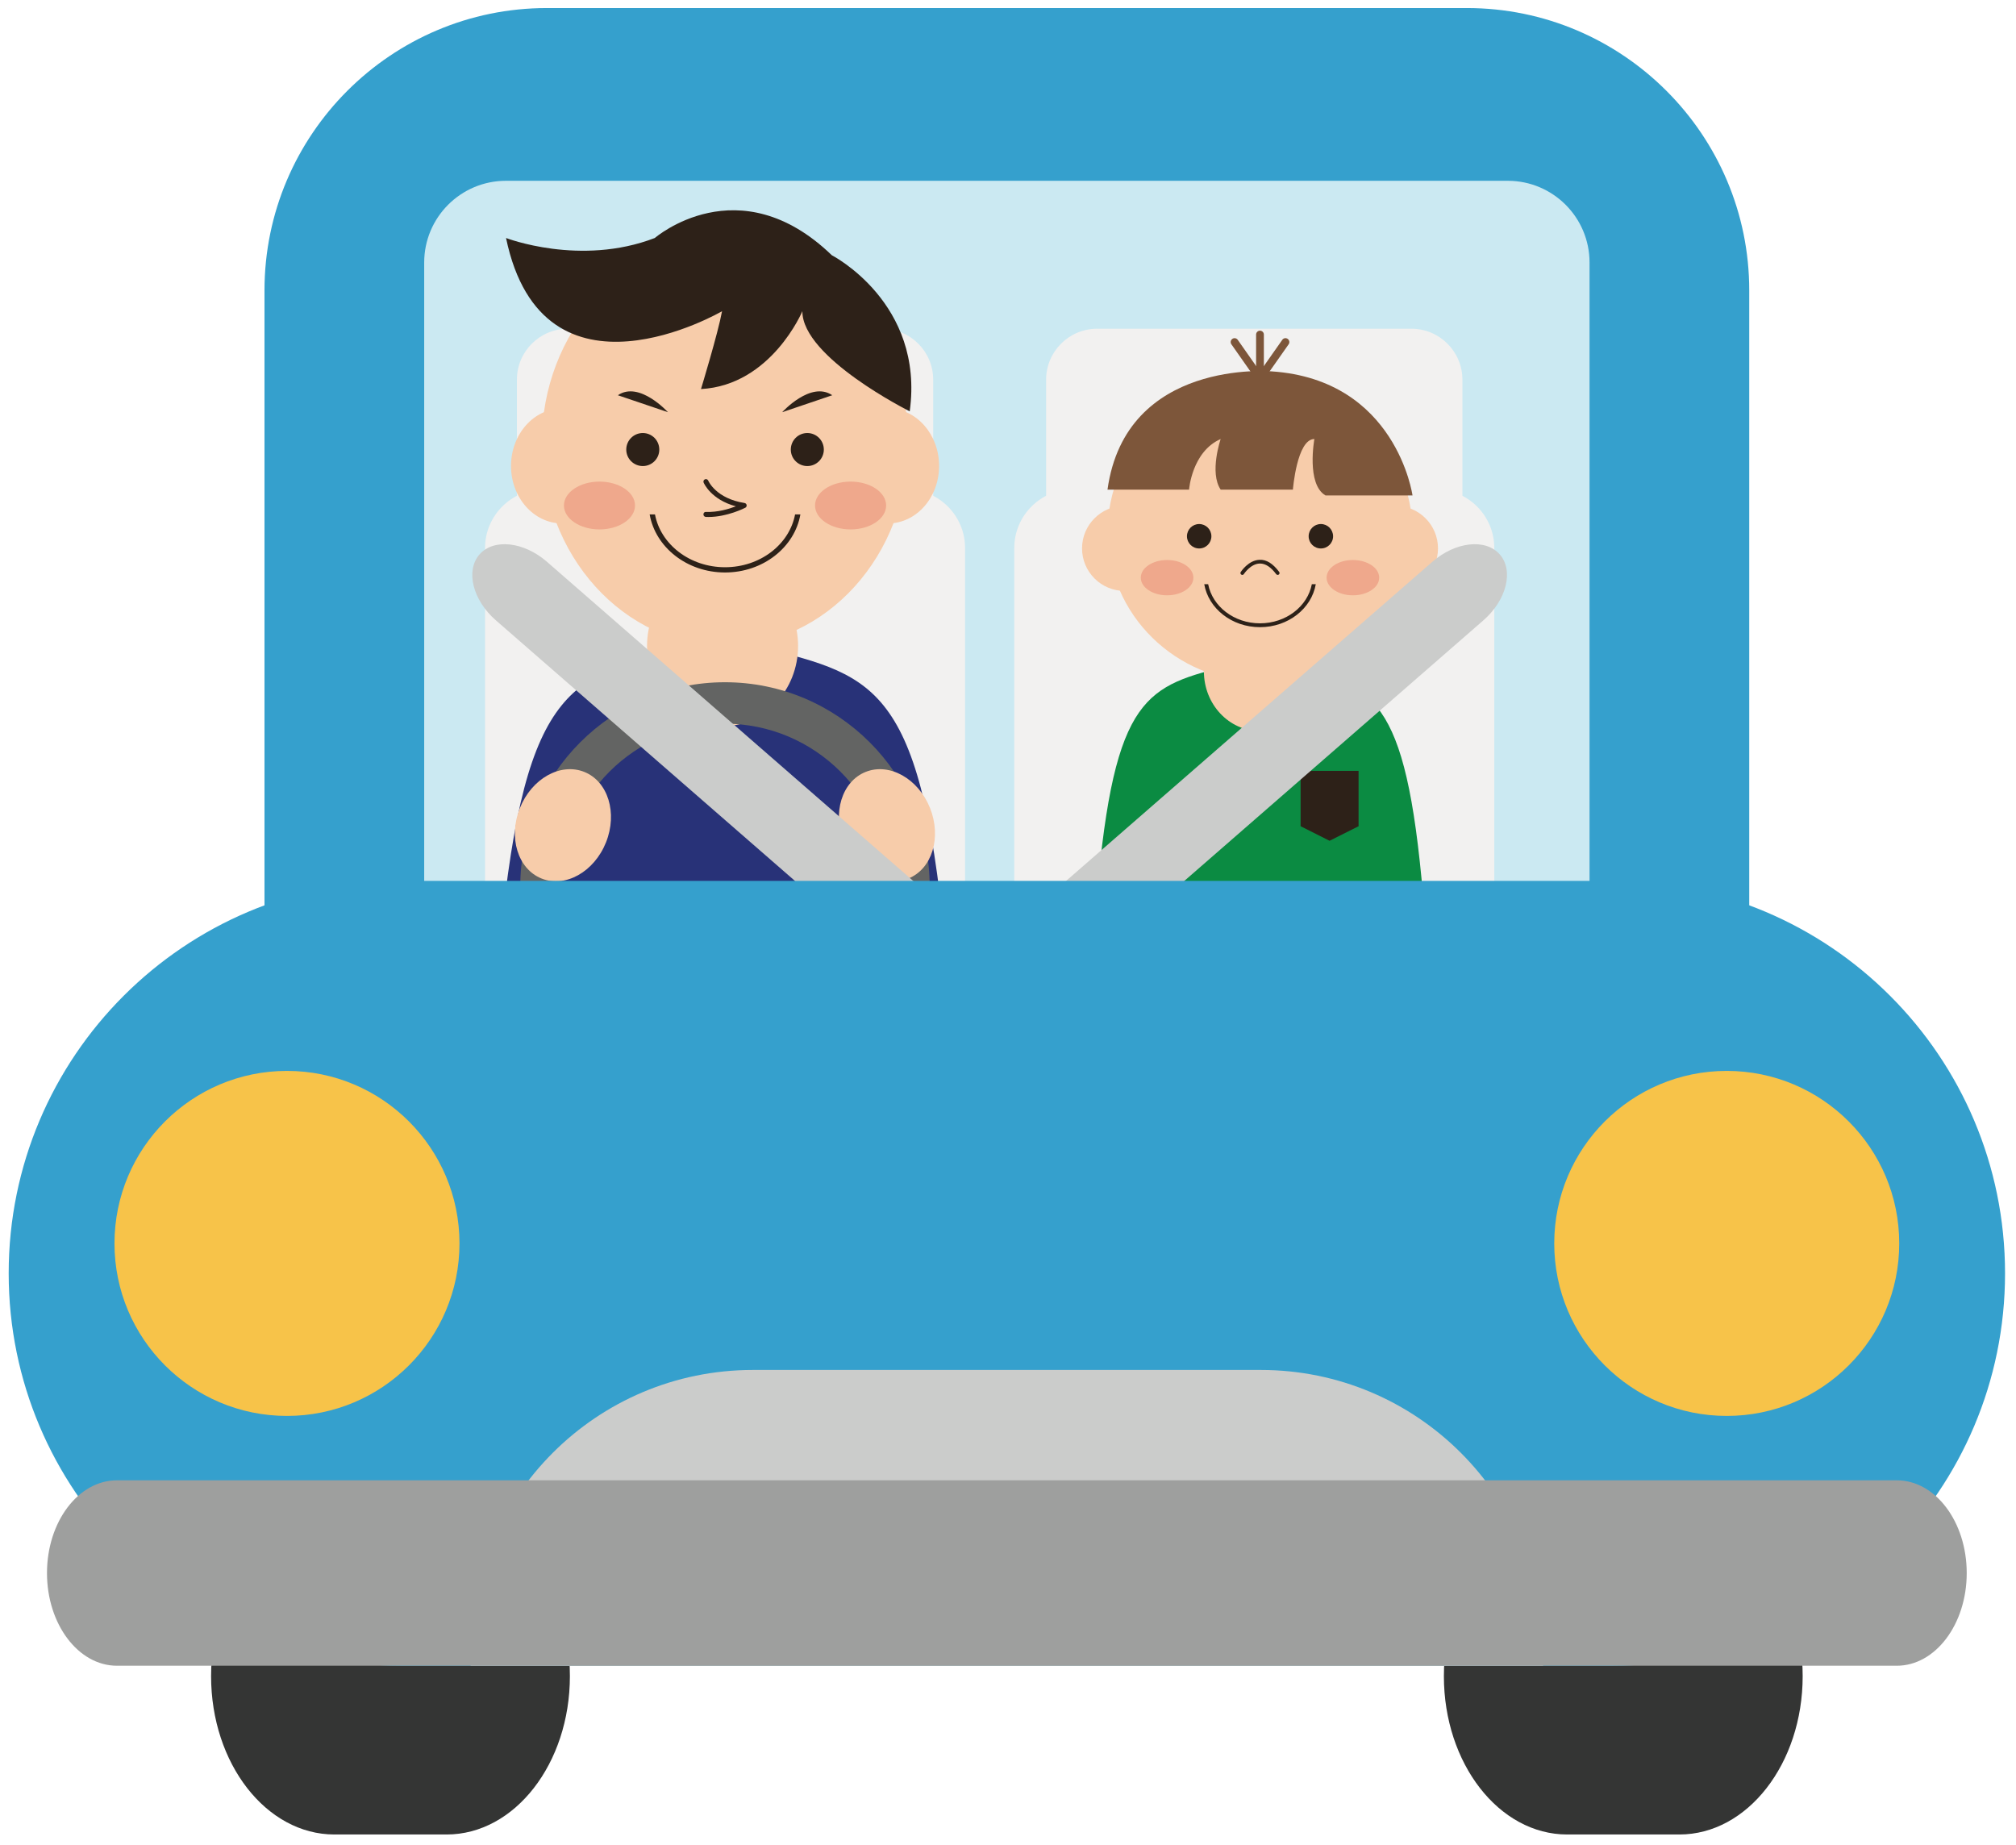 <?xml version="1.0" encoding="UTF-8"?>
<!DOCTYPE svg  PUBLIC '-//W3C//DTD SVG 1.1//EN'  'http://www.w3.org/Graphics/SVG/1.1/DTD/svg11.dtd'>
<svg version="1.1" viewBox="0 0 495 453" xmlns="http://www.w3.org/2000/svg">
<path d="m134.27 294.32c-38.226 0-69.328-31.101-69.328-69.336v-153.68c0-38.219 31.102-69.329 69.328-69.329h225.91c38.227 0 69.32 31.11 69.32 69.329v153.68c0 38.235-31.093 69.336-69.32 69.336h-225.91" fill="#35A0CD"/>
<path d="m390.29 231.82c0 11.086-8.992 20.07-20.078 20.07h-245.98c-11.086 0-20.078-8.984-20.078-20.07v-167.35c0-11.094 8.992-20.078 20.078-20.078h245.98c11.086 0 20.078 8.984 20.078 20.078v167.35" fill="#CBE9F2"/>
<path d="m249.04 250.08c0 7.969 6.461 14.414 14.422 14.414h89.008c7.969 0 14.43-6.445 14.43-14.414v-115.51c0-7.968-6.461-14.429-14.43-14.429h-89.008c-7.961 0-14.422 6.461-14.422 14.429v115.51" fill="#F2F1F0"/>
<path d="m256.86 193.4c0 6.915 5.602 12.516 12.508 12.516h77.188c6.914 0 12.516-5.601 12.516-12.516v-100.18c0-6.891-5.602-12.5-12.516-12.5h-77.188c-6.906 0-12.508 5.609-12.508 12.5v100.18" fill="#F2F1F0"/>
<path d="m236.96 250.08c0 7.969-6.461 14.414-14.43 14.414h-89.008c-7.968 0-14.429-6.445-14.429-14.414v-115.51c0-7.968 6.461-14.429 14.429-14.429h89.008c7.969 0 14.43 6.461 14.43 14.429v115.51" fill="#F2F1F0"/>
<path d="m229.13 193.4c0 6.915-5.594 12.516-12.508 12.516h-77.195c-6.906 0-12.508-5.601-12.508-12.516v-100.18c0-6.891 5.602-12.5 12.508-12.5h77.195c6.914 0 12.508 5.609 12.508 12.5v100.18" fill="#F2F1F0"/>
<path d="m194.85 160.99h-34.868c-25.132 6.836-34.242 15.672-39.281 97.735h113.42c-5.039-82.063-14.148-90.899-39.273-97.735" fill="#283278"/>
<path d="m195.96 158.61c0 10.899-8.305 19.727-18.547 19.727s-18.539-8.828-18.539-19.727c0-10.898 8.297-19.742 18.539-19.742s18.547 8.844 18.547 19.742" fill="#F7CCAA"/>
<path d="m150.59 114.41c0 7.789-5.625 14.117-12.563 14.117-6.945 0-12.554-6.328-12.554-14.117 0-7.797 5.609-14.125 12.554-14.125 6.938 0 12.563 6.328 12.563 14.125" fill="#F7CCAA"/>
<path d="m230.58 114.41c0 7.789-5.609 14.117-12.554 14.117-6.946 0-12.563-6.328-12.563-14.117 0-7.797 5.617-14.125 12.563-14.125 6.945 0 12.554 6.328 12.554 14.125" fill="#F7CCAA"/>
<path d="m223.02 108.88c0 27.461-20.149 49.726-45.001 49.726-24.843 0-45-22.265-45-49.726s20.157-49.727 45-49.727c24.852 0 45.001 22.266 45.001 49.727" fill="#F7CCAA"/>
<path d="m161.88 110.39c0 2.234-1.813 4.047-4.047 4.047-2.242 0-4.063-1.813-4.063-4.047 0-2.25 1.821-4.063 4.063-4.063 2.234 0 4.047 1.813 4.047 4.063" fill="#2D2118"/>
<path d="m202.28 110.39c0 2.234-1.82 4.047-4.054 4.047-2.243 0-4.055-1.813-4.055-4.047 0-2.25 1.812-4.063 4.055-4.063 2.234 0 4.054 1.813 4.054 4.063" fill="#2D2118"/>
<path d="m155.92 124.12c0 3.234-3.906 5.875-8.727 5.875-4.82 0-8.726-2.641-8.726-5.875 0-3.242 3.906-5.867 8.726-5.867 4.821 0 8.727 2.625 8.727 5.867" fill="#EFA88C"/>
<path d="m217.58 124.12c0 3.234-3.906 5.875-8.727 5.875-4.82 0-8.734-2.641-8.734-5.875 0-3.242 3.914-5.867 8.734-5.867 4.821 0 8.727 2.625 8.727 5.867" fill="#EFA88C"/>
<path d="m195.22 126.31c-1.391 7.36-8.563 12.969-17.204 12.969-8.625 0-15.804-5.609-17.195-12.969h-1.304c1.406 8.063 9.156 14.258 18.499 14.258 9.352 0 17.11-6.195 18.508-14.258h-1.304" fill="#2D2118"/>
<path d="m173.96 126.94c-0.219 0-0.438-8e-3 -0.656-0.015-0.344-0.016-0.602-0.305-0.586-0.641 0.015-0.352 0.258-0.625 0.648-0.586 2.797 0.117 5.578-0.711 7.321-1.375-6.102-1.633-7.844-5.648-7.922-5.828-0.133-0.32 0.015-0.68 0.328-0.805 0.305-0.14 0.68 0.016 0.804 0.328 0.079 0.18 1.954 4.399 8.922 5.493 0.258 0.046 0.469 0.25 0.508 0.515 0.039 0.266-0.094 0.524-0.328 0.641-0.187 0.101-4.469 2.273-9.039 2.273" fill="#2D2118"/>
<path d="m177.29 76.414s-43.945 25.695-53.039-17.977c0 0 18.234 7.047 36.531 0 0 0 20.578-17.836 43.461 4.235 0 0 22.797 11.672 19.125 38.328 0 0-26.398-13.188-26.359-24.586 0 0-7.617 18.172-24.891 19.117 0 0 4.211-13.828 5.172-19.117" fill="#2D2118"/>
<path d="m151.7 97.047 12.305 4.164s-7.024-7.766-12.305-4.164" fill="#2D2118"/>
<path d="m204.35 97.047-12.297 4.164s7.023-7.766 12.297-4.164" fill="#2D2118"/>
<path d="m178 268.05c-27.711 0-50.258-22.555-50.258-50.274 0-27.711 22.547-50.258 50.258-50.258 27.727 0 50.274 22.547 50.274 50.258 0 27.719-22.547 50.274-50.274 50.274zm0-90.352c-22.102 0-40.086 17.977-40.086 40.078 0 22.11 17.984 40.094 40.086 40.094 22.109 0 40.094-17.984 40.094-40.094 0-22.101-17.985-40.078-40.094-40.078" fill="#636463"/>
<path d="m148.79 206.85c-2.899 7.234-9.977 11.21-15.805 8.867-5.844-2.321-8.226-10.094-5.328-17.321 2.891-7.226 9.961-11.195 15.805-8.859 5.836 2.336 8.219 10.086 5.328 17.313" fill="#F7CCAA"/>
<path d="m207.21 206.85c2.898 7.234 9.969 11.21 15.813 8.867 5.835-2.321 8.218-10.094 5.328-17.321-2.891-7.226-9.969-11.195-15.805-8.859s-8.227 10.086-5.336 17.313" fill="#F7CCAA"/>
<path d="m230.2 234.16c-3.461 3.977-10.875 3.164-16.57-1.789l-91.875-80.054c-5.688-4.954-7.492-12.196-4.031-16.165 3.468-3.976 10.875-3.171 16.562 1.782l91.875 80.054c5.688 4.961 7.492 12.211 4.039 16.172" fill="#CBCCCB"/>
<path d="m322.04 164.73h-25.32c-18.258 4.961-24.867 11.375-28.524 70.969h82.368c-3.657-59.594-10.274-66.008-28.524-70.969" fill="#0B8B42"/>
<path d="m333.58 202.87-7.125 3.578-7.109-3.578v-13.594h14.234v13.594" fill="#2D2118"/>
<path d="m323.15 164.85c0 8.093-6.165 14.656-13.774 14.656-7.601 0-13.773-6.563-13.773-14.656 0-8.094 6.172-14.657 13.773-14.657 7.609 0 13.774 6.563 13.774 14.657" fill="#F7CCAA"/>
<path d="m286.57 134.65c0 5.766-4.679 10.446-10.445 10.446s-10.445-4.68-10.445-10.446c0-5.765 4.679-10.453 10.445-10.453s10.445 4.688 10.445 10.453" fill="#F7CCAA"/>
<path d="m353.08 134.65c0 5.766-4.679 10.446-10.445 10.446s-10.453-4.68-10.453-10.446c0-5.765 4.687-10.453 10.453-10.453s10.445 4.688 10.445 10.453" fill="#F7CCAA"/>
<path d="m346.79 130.56c0 20.32-16.742 36.789-37.414 36.789-20.656 0-37.414-16.469-37.414-36.789 0-20.305 16.758-36.782 37.414-36.782 20.672 0 37.414 16.477 37.414 36.782" fill="#F7CCAA"/>
<path d="m297.44 131.68c0 1.656-1.344 2.992-3 2.992-1.657 0-3-1.336-3-2.992 0-1.665 1.343-3.008 3-3.008 1.656 0 3 1.343 3 3.008" fill="#2D2118"/>
<path d="m327.32 131.68c0 1.656-1.343 2.992-3 2.992-1.656 0-3-1.336-3-2.992 0-1.665 1.344-3.008 3-3.008 1.657 0 3 1.343 3 3.008" fill="#2D2118"/>
<path d="m293.02 141.84c0 2.398-2.891 4.336-6.454 4.336-3.57 0-6.461-1.938-6.461-4.336 0-2.399 2.891-4.336 6.461-4.336 3.563 0 6.454 1.937 6.454 4.336" fill="#EFA88C"/>
<path d="m338.64 141.84c0 2.398-2.891 4.336-6.461 4.336-3.563 0-6.453-1.938-6.453-4.336 0-2.399 2.89-4.336 6.453-4.336 3.57 0 6.461 1.937 6.461 4.336" fill="#EFA88C"/>
<path d="m322.1 143.45c-1.032 5.43-6.336 9.602-12.727 9.602-6.383 0-11.687-4.172-12.727-9.602h-0.96c1.039 5.969 6.765 10.547 13.687 10.547s12.664-4.578 13.695-10.547h-0.968" fill="#2D2118"/>
<path d="m271.93 120.22h20.031s0.672-9.305 7.758-12.422c0 0-2.836 8.234 0 12.422h17.734s0.977-12.422 5.274-12.422c0 0-2.032 11.078 2.726 13.851h21.367s-3.945-28.39-34.562-30.46c0 0-35.852-3.204-40.328 29.031" fill="#7D563A"/>
<path d="m309.37 93.289c-0.523 0-0.953-0.422-0.953-0.945v-10.196c0-0.531 0.43-0.953 0.953-0.953s0.953 0.422 0.953 0.953v10.196c0 0.523-0.43 0.945-0.953 0.945" fill="#7D563A"/>
<path d="m309.76 93.289c-0.188 0-0.375-0.047-0.547-0.164-0.43-0.305-0.531-0.898-0.234-1.328l5.867-8.352c0.297-0.437 0.89-0.547 1.328-0.234 0.43 0.304 0.539 0.898 0.234 1.328l-5.867 8.351c-0.18 0.258-0.484 0.399-0.781 0.399" fill="#7D563A"/>
<path d="m308.99 93.289c-0.297 0-0.594-0.141-0.781-0.399l-5.859-8.351c-0.305-0.43-0.196-1.024 0.234-1.328 0.422-0.305 1.023-0.203 1.328 0.234l5.86 8.352c0.304 0.43 0.195 1.023-0.235 1.328-0.164 0.117-0.351 0.164-0.547 0.164" fill="#7D563A"/>
<path d="m313.72 141.16c-0.141 0-0.282-0.062-0.368-0.179-1.289-1.735-2.625-2.61-3.96-2.61h-0.11c-2.234 0.078-3.851 2.555-3.867 2.578-0.133 0.211-0.414 0.289-0.633 0.141-0.211-0.141-0.281-0.422-0.141-0.633 0.079-0.117 1.891-2.898 4.602-3 1.734-0.094 3.328 0.945 4.844 2.977 0.148 0.203 0.101 0.484-0.094 0.64-0.086 0.055-0.18 0.086-0.273 0.086" fill="#2D2118"/>
<path d="m255.79 234.16c3.461 3.977 10.875 3.164 16.563-1.789l91.875-80.054c5.688-4.954 7.5-12.196 4.031-16.165-3.445-3.976-10.867-3.171-16.555 1.782l-91.875 80.054c-5.687 4.961-7.492 12.211-4.039 16.172" fill="#CBCCCB"/>
<path d="m139.93 411.56c0 21.469-13.555 38.883-30.274 38.883h-27.554c-16.719 0-30.274-17.414-30.274-38.883 0-21.468 13.555-38.867 30.274-38.867h27.554c16.719 0 30.274 17.399 30.274 38.867" fill="#343534"/>
<path d="m442.62 411.56c0 21.469-13.547 38.883-30.266 38.883h-27.562c-16.719 0-30.266-17.414-30.266-38.883 0-21.468 13.547-38.867 30.266-38.867h27.562c16.719 0 30.266 17.399 30.266 38.867" fill="#343534"/>
<path d="m492.31 312.66c0 53.211-43.133 96.352-96.359 96.352h-297.46c-53.211 0-96.359-43.141-96.359-96.352 0-53.226 43.148-96.367 96.359-96.367h297.46c53.226 0 96.359 43.141 96.359 96.367" fill="#35A0CD"/>
<path d="m112.82 305.31c0 23.382-18.961 42.359-42.359 42.359-23.391 0-42.352-18.977-42.352-42.359 0-23.383 18.961-42.36 42.352-42.36 23.398 0 42.359 18.977 42.359 42.36" fill="#F7C349"/>
<path d="m466.33 305.31c0 23.382-18.96 42.359-42.351 42.359-23.399 0-42.359-18.977-42.359-42.359 0-23.383 18.96-42.36 42.359-42.36 23.391 0 42.351 18.977 42.351 42.36" fill="#F7C349"/>
<path d="m309.58 336.38h-124.72c-38.375 0-69.469 31.093-69.469 69.453 0 1.062 0.118 2.109 0.165 3.172h263.32c0.055-1.063 0.157-2.11 0.157-3.172 0-38.36-31.102-69.453-69.454-69.453" fill="#CBCCCB"/>
<path d="m482.9 386.25c0 12.562-7.688 22.758-17.172 22.758h-437.01c-9.485 0-17.18-10.196-17.18-22.758 0-12.578 7.695-22.774 17.18-22.774h437.01c9.484 0 17.172 10.196 17.172 22.774" fill="#9E9F9E"/>
</svg>
